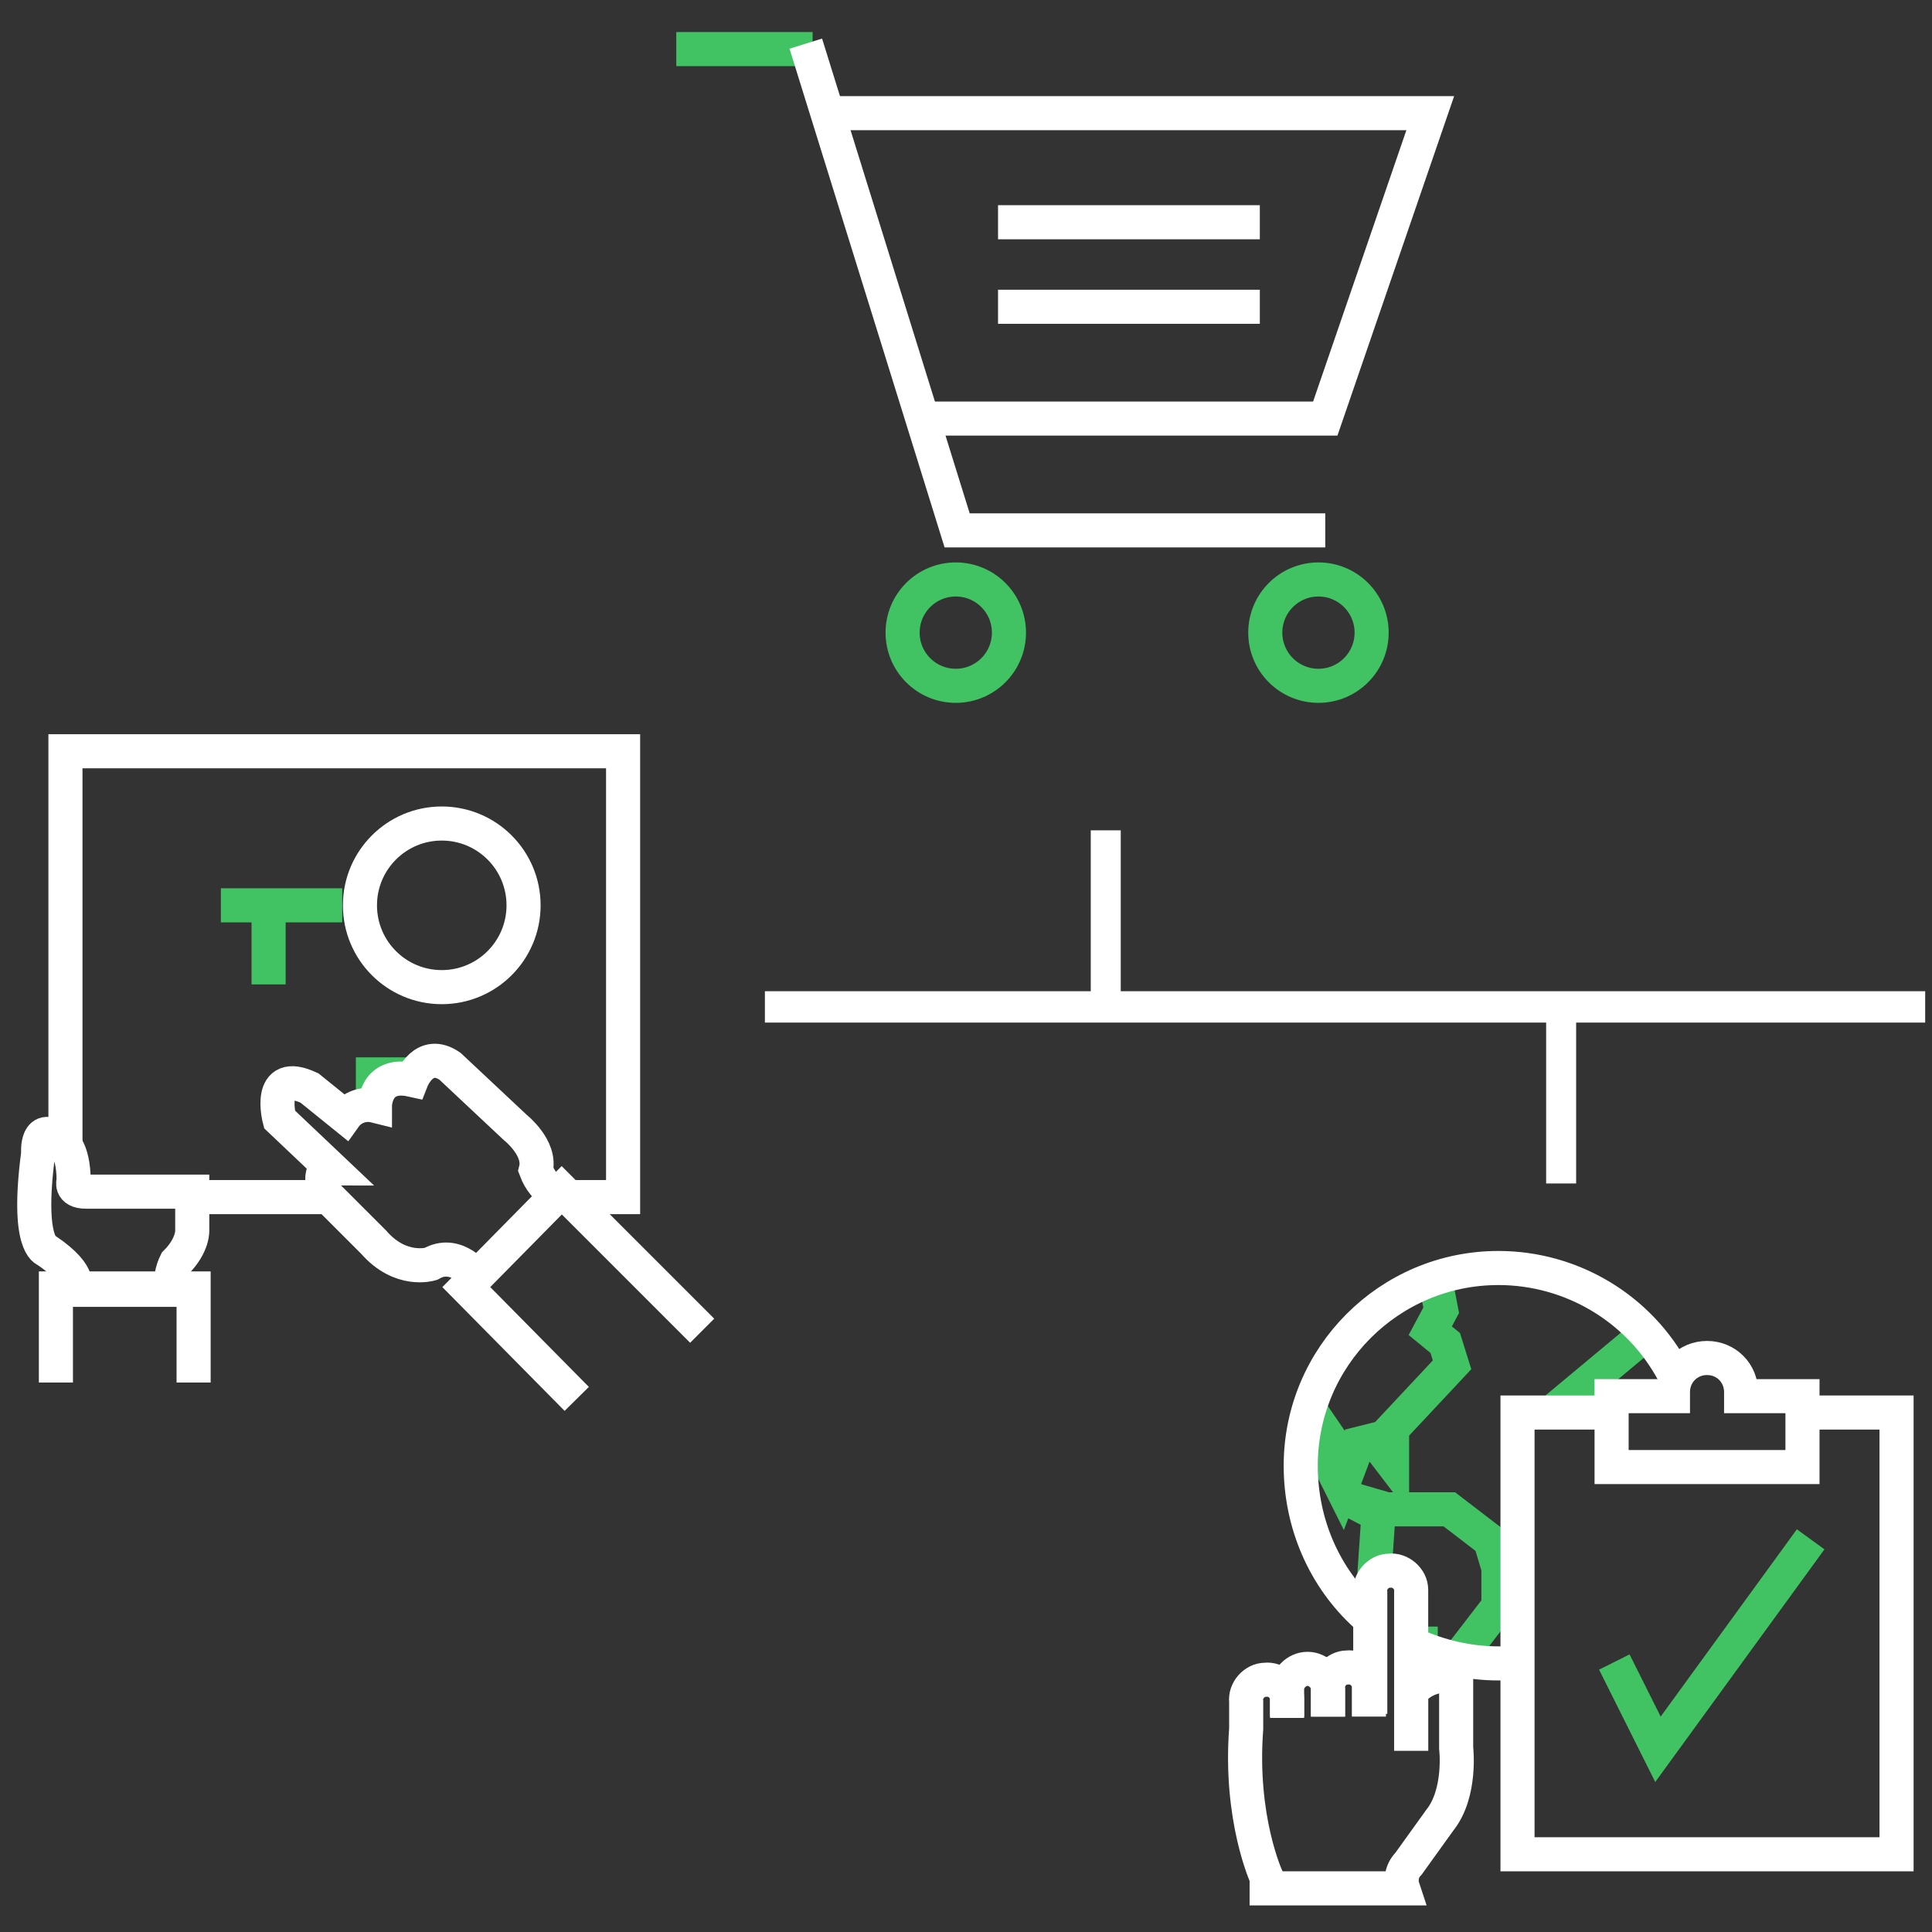 <?xml version="1.0" encoding="utf-8"?>
<!-- Generator: Adobe Illustrator 25.4.1, SVG Export Plug-In . SVG Version: 6.00 Build 0)  -->
<svg version="1.1" id="Layer_1" xmlns="http://www.w3.org/2000/svg" xmlns:xlink="http://www.w3.org/1999/xlink" x="0px" y="0px"
	 viewBox="0 0 141.7 141.7" style="enable-background:new 0 0 141.7 141.7;" xml:space="preserve">
<rect x="0" y="0" width="141.7" height="141.7" fill="#333333" stroke="none"/>
<style type="text/css">
	.st0{fill:#FFFFFF;}
	.st1{fill:none;stroke:#41C363;stroke-width:2.5;stroke-miterlimit:10;}
	.st2{fill:none;stroke:#FFFFFF;stroke-width:2.5;stroke-miterlimit:10;}
</style>
<g>
	<polygon class="st0" points="141.2,72.7 82.2,72.7 82.2,60.9 80,60.9 80,72.7 56.1,72.7 56.1,75 113.4,75 113.4,86.8 115.6,86.8 
		115.6,75 141.2,75 	"/>
	<line class="st1" x1="26.1" y1="78.8" x2="30.4" y2="78.8"/>
	<path class="st2" d="M5.4,94.5c0,0,0.8-0.9-2-2.8c0,0-1.5-0.3-0.6-7.1c0,0-0.2-2.5,1.7-0.9c0,0,0.9,0.5,0.9,2.9
		c0,0-0.3,0.8,0.9,0.8h7.8v2.8c0,0,0.1,1.1-1.2,2.4c-0.3,0.6-0.4,1.3-0.4,2H5.4V94.5z"/>
	<polyline class="st2" points="4.1,101.4 4.1,94.5 14.2,94.5 14.2,101.4 	"/>
	<line class="st2" x1="24" y1="87.8" x2="14.5" y2="87.8"/>
	<polyline class="st2" points="4.8,83.8 4.8,55.1 45.7,55.1 45.7,87.8 41.7,87.8 	"/>
	<polyline class="st2" points="42.3,102.6 34.2,94.4 41.2,87.3 51.5,97.6 	"/>
	<path class="st2" d="M35,93.7c0,0-1.5-2.1-3.4-1c0,0-2.2,0.7-4.2-1.6l-3.5-3.5c0,0-0.8-1.9,0.4-1.9l-3.8-3.6c0,0-1-3.8,2.2-2.3
		l2.6,2.1c0.5-0.7,1.4-1,2.2-0.8c0,0,0-2.5,2.7-1.9c0,0,0.9-2.3,2.8-1l4.8,4.5c0,0,1.9,1.5,1.5,3.1c0.3,0.8,0.8,1.4,1.5,1.8"/>
	<line class="st1" x1="16.2" y1="66.4" x2="25.1" y2="66.4"/>
	<line class="st1" x1="19.7" y1="66.4" x2="19.7" y2="72.2"/>
	<circle class="st2" cx="32.4" cy="66.4" r="6"/>
	<line class="st1" x1="59.6" y1="3.6" x2="49.6" y2="3.6"/>
	<polyline class="st2" points="59.1,3.2 70.2,38.9 97.2,38.9 	"/>
	<polyline class="st2" points="60.7,8.3 104.9,8.3 97.2,30.7 67.9,30.7 	"/>
	<circle class="st1" cx="70.1" cy="46.4" r="3.9"/>
	<circle class="st1" cx="96.7" cy="46.4" r="3.9"/>
	<line class="st2" x1="92.4" y1="16.3" x2="73.2" y2="16.3"/>
	<line class="st2" x1="92.4" y1="22.5" x2="73.2" y2="22.5"/>
	<polyline class="st1" points="96.2,103.6 97.5,105.5 97.5,107.3 98.4,109.1 99.6,105.9 100.8,105.6 102.1,107.3 102.1,104.8 
		106.5,100.1 106,98.5 104.9,97.6 105.7,96.1 105.2,93.5 	"/>
	<line class="st1" x1="120.4" y1="98.1" x2="113.8" y2="103.6"/>
	<line class="st1" x1="104.2" y1="119.3" x2="104.2" y2="120.9"/>
	<polyline class="st1" points="106.9,121.7 109.9,117.8 109.9,115 109.3,113 106.3,110.7 101.7,110.7 98.6,109.8 101.1,111.1 
		100.8,115.5 	"/>
	<path class="st2" d="M100.2,118.5c-3.1-2.8-4.8-6.8-4.8-11c0-8,6.5-14.5,14.5-14.5c5.4,0,10.4,3,12.9,7.8"/>
	<path class="st2" d="M111.1,122c-0.4,0-0.8,0-1.2,0c-2.2,0-4.3-0.5-6.3-1.4"/>
	<polyline class="st2" points="132.5,103.6 139.1,103.6 139.1,136 111.3,136 111.3,103.6 117.9,103.6 	"/>
	<path class="st2" d="M127.7,102.4c0-0.1,0-0.2,0-0.3c0-1.4-1.1-2.5-2.5-2.5s-2.5,1.1-2.5,2.5c0,0.1,0,0.2,0,0.3h-4.5v5.2h14v-5.2
		H127.7z"/>
	<polyline class="st1" points="118.4,121.9 121.6,128.3 132.8,112.9 	"/>
	<path class="st2" d="M100.5,125.7v-8.9c-0.1-0.8,0.6-1.6,1.4-1.6c0.8-0.1,1.6,0.6,1.6,1.4c0,0.1,0,0.1,0,0.2v11.6"/>
	<path class="st2" d="M97.4,125.9v-2c-0.1-0.8,0.6-1.6,1.4-1.6c0.8-0.1,1.6,0.6,1.6,1.4c0,0.1,0,0.1,0,0.2v2"/>
	<path class="st2" d="M94.4,125.9v-2c0-0.8,0.7-1.5,1.5-1.5s1.5,0.7,1.5,1.5l0,0v2"/>
	<path class="st2" d="M103.5,128.4v-4.3c0.8-1,2.1-1.4,3.3-1.1v5.2c0,0,0.4,3.3-1.2,5.3l-2.3,3.2c-0.5,0.5-0.6,1.2-0.4,1.8h-10v-0.8
		c0,0-2-4.3-1.5-10.9v-2c-0.1-0.8,0.6-1.6,1.4-1.6c0.8-0.1,1.6,0.6,1.6,1.4c0,0.1,0,0.1,0,0.2v1.2"/>
</g>
</svg>
